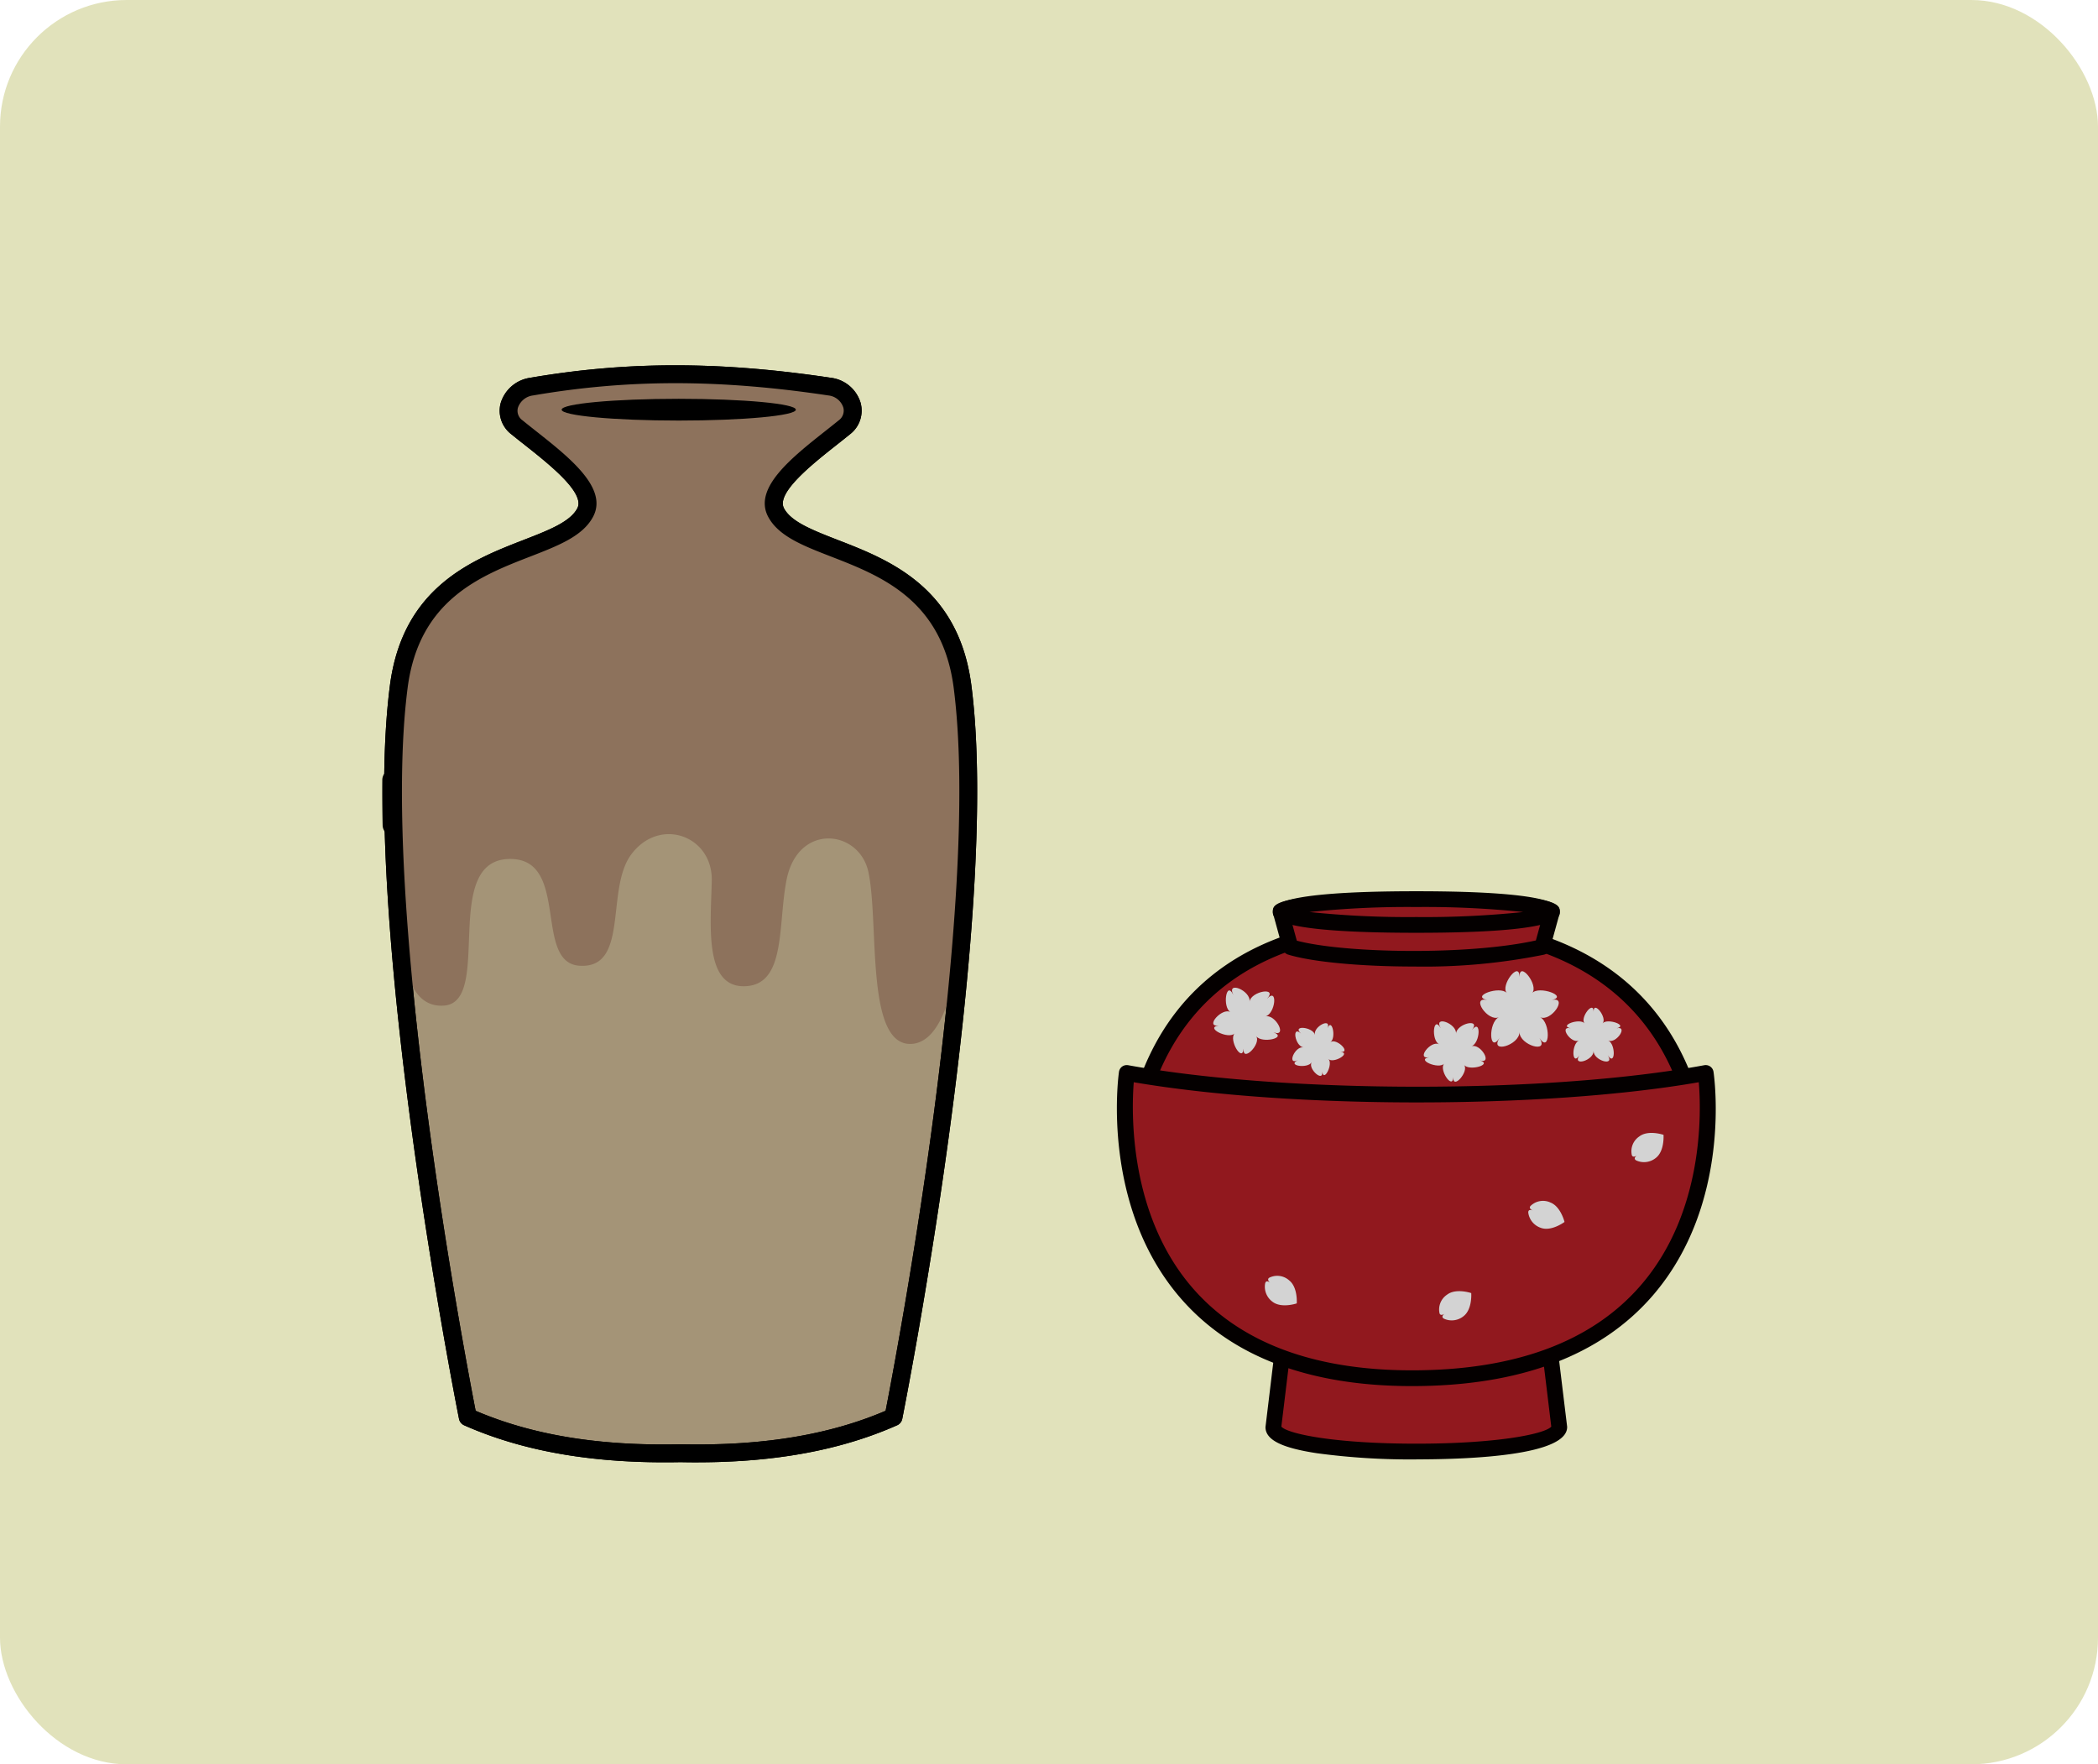 <svg xmlns="http://www.w3.org/2000/svg" xmlns:xlink="http://www.w3.org/1999/xlink" width="265" height="222.85" viewBox="0 0 265 222.85">
  <defs>
    <clipPath id="clip-path">
      <rect id="長方形_15855" data-name="長方形 15855" width="75.146" height="138.566" fill="none"/>
    </clipPath>
    <clipPath id="clip-path-2">
      <rect id="長方形_15856" data-name="長方形 15856" width="75.645" height="71.766" fill="none"/>
    </clipPath>
  </defs>
  <g id="グループ_32370" data-name="グループ 32370" transform="translate(-55 -15074.823)">
    <g id="グループ_26649" data-name="グループ 26649" transform="translate(-225 7259.791)">
      <rect id="長方形_10106" data-name="長方形 10106" width="265" height="222.85" rx="16" transform="translate(280 7815.032)" fill="#e1e2bb"/>
    </g>
    <g id="グループ_26656" data-name="グループ 26656" transform="translate(103.281 15120.964)">
      <g id="グループ_23056" data-name="グループ 23056" transform="translate(0 0)" clip-path="url(#clip-path)">
        <path id="パス_61083" data-name="パス 61083" d="M72.617,40.044c-2.331-18.056-20.4-15.987-23.558-22.022-1.67-3.187,4.571-7.444,8.625-10.748,2.112-1.724.851-4.741-1.846-5.146-13.383-2-24.969-2.174-37.655,0-2.687.461-3.958,3.422-1.844,5.146,4.054,3.3,10.3,7.56,8.625,10.748C21.8,24.056,3.736,21.988,1.407,40.044c-3.838,29.748,8.721,92.25,8.721,92.25,7.891,3.5,16.988,4.763,26.883,4.557,9.895.206,18.993-1.059,26.883-4.557,0,0,12.56-62.5,8.721-92.25" transform="translate(0.679 0.562)" fill="#a49477"/>
        <path id="パス_61084" data-name="パス 61084" d="M39.614,138.567c-.683,0-1.365-.008-2.066-.022-10.772.214-19.745-1.3-27.32-4.655a1.132,1.132,0,0,1-.649-.811C9.453,132.452-2.97,70.052.848,40.462c1.608-12.472,10.445-15.9,16.9-18.406,3.157-1.225,5.88-2.282,6.777-4,1.021-1.944-3.6-5.59-6.651-8-.585-.46-1.153-.911-1.686-1.343A3.741,3.741,0,0,1,14.833,4.8,4.557,4.557,0,0,1,18.551,1.58c12.271-2.108,24-2.1,38.017,0A4.48,4.48,0,0,1,60.3,4.729a3.759,3.759,0,0,1-1.337,3.982c-.531.432-1.1.883-1.684,1.343-3.057,2.415-7.674,6.061-6.657,8,.9,1.714,3.622,2.771,6.777,4,6.457,2.5,15.295,5.934,16.9,18.406,3.82,29.59-8.607,91.99-8.733,92.617a1.13,1.13,0,0,1-.651.811c-7.084,3.139-15.379,4.677-25.3,4.677m-2.066-2.282c10.283.236,18.762-1.169,25.914-4.227,1.245-6.379,12.169-63.6,8.6-91.307C70.62,29.612,62.833,26.589,56.58,24.162c-3.582-1.39-6.673-2.591-7.965-5.053-1.886-3.6,2.973-7.44,7.256-10.826.575-.452,1.135-.9,1.658-1.323a1.514,1.514,0,0,0,.589-1.632,2.227,2.227,0,0,0-1.886-1.52c-13.773-2.064-25.28-2.066-37.3,0A2.312,2.312,0,0,0,17.017,5.37a1.469,1.469,0,0,0,.595,1.59c.523.426,1.083.869,1.658,1.323,4.287,3.386,9.144,7.224,7.254,10.826-1.289,2.463-4.381,3.664-7.961,5.053C12.308,26.589,4.524,29.612,3.086,40.75c-3.574,27.71,7.346,84.926,8.593,91.307,7.15,3.057,15.593,4.465,25.868,4.227" transform="translate(0.119 0)"/>
        <path id="パス_61085" data-name="パス 61085" d="M.731,31.873.689,26.151c-.02,1.854,0,3.766.042,5.722" transform="translate(0.682 26.208)" fill="#a49477"/>
        <path id="パス_61086" data-name="パス 61086" d="M1.414,33.918A1.365,1.365,0,0,1,.05,32.587c-.044-1.97-.062-3.9-.042-5.768a1.363,1.363,0,0,1,2.725,0l.044,5.722a1.364,1.364,0,0,1-1.341,1.373Z" transform="translate(0 25.524)"/>
        <path id="パス_61087" data-name="パス 61087" d="M.753,35.283a39.7,39.7,0,0,0,.621,6.809C1.033,37.611.8,33.215.707,29.01Z" transform="translate(0.709 29.073)" fill="#8d725c"/>
        <path id="パス_61088" data-name="パス 61088" d="M72.609,40.016c-2.331-18.056-20.4-15.987-23.558-22.022-1.67-3.187,4.571-7.444,8.625-10.748C59.789,5.523,58.3,3.26,55.831,2.1,51.588.107,22.423.063,18.176,2.1c-2.457,1.181-3.958,3.422-1.844,5.146,4.054,3.3,10.3,7.56,8.625,10.748C21.8,24.029,3.728,21.96,1.4,40.016A93.885,93.885,0,0,0,.685,51.767c0,1.432.02,4.293.042,5.724a115.134,115.134,0,0,0,.667,13.082c.575,4.455,1.357,10,5.7,9.715,6.313-.41-.557-18.694,8.507-18.522,7.39.138,2.819,13.124,8.645,13.487,6.293.388,3.252-9.626,6.5-14.031,3.566-4.839,10.313-2.419,10.191,3.292-.118,5.46-1,13.284,3.98,13.326,5.5.044,4.321-7.8,5.482-13.507,1.466-7.178,9.182-6.269,10.323-.913,1.365,6.4-.388,21.708,5.268,21.708,6.551,0,6.857-19.011,7.082-24.026a113.4,113.4,0,0,0-.456-21.085" transform="translate(0.686 0.59)" fill="#8d725c"/>
        <path id="パス_61089" data-name="パス 61089" d="M39.614,138.567c-.683,0-1.365-.008-2.066-.022-10.772.214-19.745-1.3-27.32-4.655a1.132,1.132,0,0,1-.649-.811C9.453,132.452-2.97,70.052.848,40.462c1.608-12.472,10.445-15.9,16.9-18.406,3.157-1.225,5.88-2.282,6.777-4,1.021-1.944-3.6-5.59-6.651-8-.585-.46-1.153-.911-1.686-1.343A3.741,3.741,0,0,1,14.833,4.8,4.557,4.557,0,0,1,18.551,1.58c12.271-2.108,24-2.1,38.017,0A4.48,4.48,0,0,1,60.3,4.729a3.759,3.759,0,0,1-1.337,3.982c-.531.432-1.1.883-1.684,1.343-3.057,2.415-7.674,6.061-6.657,8,.9,1.714,3.622,2.771,6.777,4,6.457,2.5,15.295,5.934,16.9,18.406,3.82,29.59-8.607,91.99-8.733,92.617a1.13,1.13,0,0,1-.651.811c-7.084,3.139-15.379,4.677-25.3,4.677m-2.066-2.282c10.283.236,18.762-1.169,25.914-4.227,1.245-6.379,12.169-63.6,8.6-91.307C70.62,29.612,62.833,26.589,56.58,24.162c-3.582-1.39-6.673-2.591-7.965-5.053-1.886-3.6,2.973-7.44,7.256-10.826.575-.452,1.135-.9,1.658-1.323a1.514,1.514,0,0,0,.589-1.632,2.227,2.227,0,0,0-1.886-1.52c-13.773-2.064-25.28-2.066-37.3,0A2.312,2.312,0,0,0,17.017,5.37a1.469,1.469,0,0,0,.595,1.59c.523.426,1.083.869,1.658,1.323,4.287,3.386,9.144,7.224,7.254,10.826-1.289,2.463-4.381,3.664-7.961,5.053C12.308,26.589,4.524,29.612,3.086,40.75c-3.574,27.71,7.346,84.926,8.593,91.307,7.15,3.057,15.593,4.465,25.868,4.227" transform="translate(0.119 0)"/>
        <path id="パス_61090" data-name="パス 61090" d="M40.9,3.487c0,.759-6.621,1.373-14.79,1.373S11.318,4.246,11.318,3.487,17.941,2.114,26.11,2.114,40.9,2.729,40.9,3.487" transform="translate(11.343 2.119)"/>
      </g>
    </g>
    <g id="グループ_26657" data-name="グループ 26657" transform="translate(196.074 15187.397)">
      <g id="グループ_23058" data-name="グループ 23058" transform="translate(0 0)" clip-path="url(#clip-path-2)">
        <path id="パス_61091" data-name="パス 61091" d="M35.976,1.952c-24.537,0-32.435,13.652-34.825,24.6H71.874c-2.443-10.951-10.568-24.6-35.9-24.6" transform="translate(1.309 2.22)" fill="#91181e"/>
        <path id="パス_61092" data-name="パス 61092" d="M72.405,28.081H1.68a1,1,0,0,1-.973-1.21C3.236,15.292,11.5,1.486,36.505,1.486c25.794,0,34.286,13.8,36.87,25.381a1,1,0,0,1-.97,1.214M2.937,26.089h68.2C68.393,15.493,60.074,3.478,36.505,3.478,13.693,3.478,5.62,15.5,2.937,26.089" transform="translate(0.78 1.69)" fill="#040000"/>
        <path id="パス_61093" data-name="パス 61093" d="M43.934,1.9c0-1.729-34.252-1.729-34.252,0L10.9,6.358c6.12,1.875,23.244,2.076,31.811,0Z" transform="translate(11.014 0.689)" fill="#91181e"/>
        <path id="パス_61094" data-name="パス 61094" d="M27.047,9.35c-6.532,0-12.778-.551-15.905-1.509a1,1,0,0,1-.669-.69L9.252,2.7a.988.988,0,0,1-.036-.263c0-1.015,0-2.279,17.968-2.291h.224C45.458.141,45.458,1.464,45.46,2.43a1.1,1.1,0,0,1-.034.265L44.2,7.15a.994.994,0,0,1-.725.7,76.351,76.351,0,0,1-16.431,1.5m-14.8-3.266c6.056,1.6,21.621,1.864,30.195-.03L43.3,2.92c-4.2-1.028-27.72-1.028-31.924,0ZM43.8,3.089h0Z" transform="translate(10.484 0.16)" fill="#040000"/>
        <path id="パス_61095" data-name="パス 61095" d="M43.934,2.095c0,.9-7.667,1.629-17.126,1.629S9.682,2.995,9.682,2.095,17.349.466,26.808.466s17.126.729,17.126,1.629" transform="translate(11.014 0.53)" fill="#91181e"/>
        <path id="パス_61096" data-name="パス 61096" d="M27.337,5.248c-18.12,0-18.12-1.9-18.12-2.623S9.217,0,27.337,0,45.461,1.907,45.461,2.625s0,2.623-18.124,2.623M13.845,2.625a119.709,119.709,0,0,0,13.492.633,119.8,119.8,0,0,0,13.5-.633,119.828,119.828,0,0,0-13.5-.633,119.709,119.709,0,0,0-13.492.633m29.9.6h0Z" transform="translate(10.485 0)" fill="#040000"/>
        <path id="パス_61097" data-name="パス 61097" d="M45.362,37.308c0,4.113-36.116,4.113-36.116,0l1.287-10.6H44.075Z" transform="translate(10.518 30.376)" fill="#91181e"/>
        <path id="パス_61098" data-name="パス 61098" d="M27.835,41.918a88.057,88.057,0,0,1-12.564-.782c-4.489-.682-6.49-1.7-6.49-3.3l1.293-10.722a.994.994,0,0,1,.988-.876H44.6a.992.992,0,0,1,.988.876l1.287,10.6a1.087,1.087,0,0,1,.009.118c0,3.55-11.938,4.081-19.052,4.081M10.786,37.775c.757.889,6.549,2.155,17.049,2.155s16.29-1.265,17.045-2.155l-1.156-9.546H11.942Z" transform="translate(9.989 29.847)" fill="#040000"/>
        <path id="パス_61099" data-name="パス 61099" d="M.712,10.738c19.447,3.535,53.007,3.736,73.13,0,0,0,5.737,38.557-37.106,38.557C-4.766,49.295.712,10.738.712,10.738" transform="translate(0.538 12.214)" fill="#91181e"/>
        <path id="パス_61100" data-name="パス 61100" d="M37.272,50.82c-13,0-22.82-3.728-29.205-11.083C-2.014,28.122.166,11.817.265,11.128a1.006,1.006,0,0,1,.4-.669,1.016,1.016,0,0,1,.761-.171c19.933,3.623,53.259,3.623,72.77,0a1,1,0,0,1,1.165.834c.1.673,2.341,16.643-7.661,28.245-6.556,7.6-16.793,11.453-30.43,11.453M2.133,12.434c-.293,3.711-.648,16.7,7.447,26.012,5.989,6.891,15.307,10.382,27.692,10.382,13.026,0,22.752-3.615,28.912-10.75C74.2,28.8,73.809,16.1,73.5,12.437c-19.484,3.4-51.5,3.405-71.37,0" transform="translate(0 11.685)" fill="#040000"/>
        <path id="パス_61101" data-name="パス 61101" d="M26.434,5.408c0-2.056,2.456,1.114,1.6,2.069.853-.955,4.628.4,2.465.887,2.163-.487-.094,2.828-1.473,2.163,1.379.665,1.255,4.675-.081,2.618,1.336,2.056-2.514.934-2.514-.733,0,1.667-3.85,2.789-2.514.733-1.336,2.056-1.46-1.954-.081-2.618-1.379.665-3.636-2.651-1.473-2.163-2.163-.487,1.612-1.843,2.465-.887-.853-.955,1.6-4.125,1.6-2.069" transform="translate(24.423 5.377)" fill="#d3d3d3"/>
        <path id="パス_61102" data-name="パス 61102" d="M30.052,7.37c0-1.466,1.751.793,1.144,1.475.607-.682,3.3.286,1.755.633,1.543-.346-.066,2.016-1.05,1.541.983.475.9,3.332-.058,1.866.953,1.466-1.791.667-1.791-.522,0,1.188-2.745,1.988-1.791.522-.953,1.466-1.041-1.392-.058-1.866-.983.475-2.593-1.887-1.05-1.541-1.543-.346,1.148-1.315,1.755-.633C28.3,8.163,30.052,5.9,30.052,7.37" transform="translate(30.16 7.831)" fill="#d3d3d3"/>
        <path id="パス_61103" data-name="パス 61103" d="M8.213,6.576c-.868-1.817,2.283-.46,2.056.885.227-1.345,3.617-1.892,2.214-.357,1.4-1.535,1.084,1.881-.209,2.229,1.293-.348,2.86,2.7,1.024,1.994,1.836.71-1.509,1.464-2.185.492.675.973-1.744,3.405-1.58,1.588-.165,1.817-1.917-1.133-1.144-1.926-.774.793-3.835-.755-2-1.009-1.838.254.425-2.324,1.477-1.684-1.052-.639-.526-4.029.342-2.212" transform="translate(6.481 6.482)" fill="#d3d3d3"/>
        <path id="パス_61104" data-name="パス 61104" d="M14.8,8.458c.556-1.447,1.156,1.188.391,1.723.765-.534,2.687,1.37,1.257,1.242,1.43.128-.891,1.513-1.518.9.626.609-.59,3.025-.793,1.578.2,1.447-1.832-.333-1.33-1.163-.5.829-3.176.421-1.746-.267-1.43.688-.366-1.8.7-1.622-1.062-.175-1.5-2.845-.286-1.744-1.214-1.1,1.481-.857,1.759.16-.278-1.017,2.125-2.257,1.569-.81" transform="translate(11.792 8.871)" fill="#d3d3d3"/>
        <path id="パス_61105" data-name="パス 61105" d="M20.264,8.531c-.928-1.65,2.048-.581,1.943.7.1-1.28,3.189-1.977,2.014-.455,1.176-1.522,1.077,1.639-.064,2.063,1.141-.423,2.757,2.3,1.056,1.776,1.7.519-1.336,1.4-1.984.577.648.825-1.439,3.2-1.362,1.552-.077,1.65-1.855-.964-1.161-1.708-.695.744-3.6-.507-1.9-.817-1.7.31.235-2.189,1.265-1.631-1.03-.558-.737-3.706.19-2.056" transform="translate(20.629 8.746)" fill="#d3d3d3"/>
        <path id="パス_61106" data-name="パス 61106" d="M27.07,18.476c1.336.481,1.819,2.471,1.819,2.471s-1.639,1.229-2.975.75a2.356,2.356,0,0,1-1.6-1.9c-.056-.588.611-.278.611-.278s-.613-.22-.348-.575a2.247,2.247,0,0,1,2.495-.472" transform="translate(27.653 20.825)" fill="#d3d3d3"/>
        <path id="パス_61107" data-name="パス 61107" d="M11.813,23.3c1.122.87.966,2.913.966,2.913s-1.939.66-3.061-.207a2.352,2.352,0,0,1-.936-2.3c.128-.577.667-.077.667-.077s-.517-.4-.154-.654a2.25,2.25,0,0,1,2.518.323" transform="translate(9.941 25.846)" fill="#d3d3d3"/>
        <path id="パス_61108" data-name="パス 61108" d="M31.414,14.73c1.122-.87,3.061-.207,3.061-.207s.156,2.043-.966,2.913a2.359,2.359,0,0,1-2.458.331c-.526-.269.094-.665.094-.665s-.515.4-.671-.015a2.244,2.244,0,0,1,.941-2.358" transform="translate(34.57 16.245)" fill="#d3d3d3"/>
        <path id="パス_61109" data-name="パス 61109" d="M20.051,24.081c1.122-.87,3.061-.207,3.061-.207s.156,2.043-.966,2.913a2.359,2.359,0,0,1-2.458.331c-.526-.269.094-.665.094-.665s-.515.4-.671-.015a2.247,2.247,0,0,1,.941-2.358" transform="translate(21.646 26.882)" fill="#d3d3d3"/>
      </g>
    </g>
  </g>
</svg>
